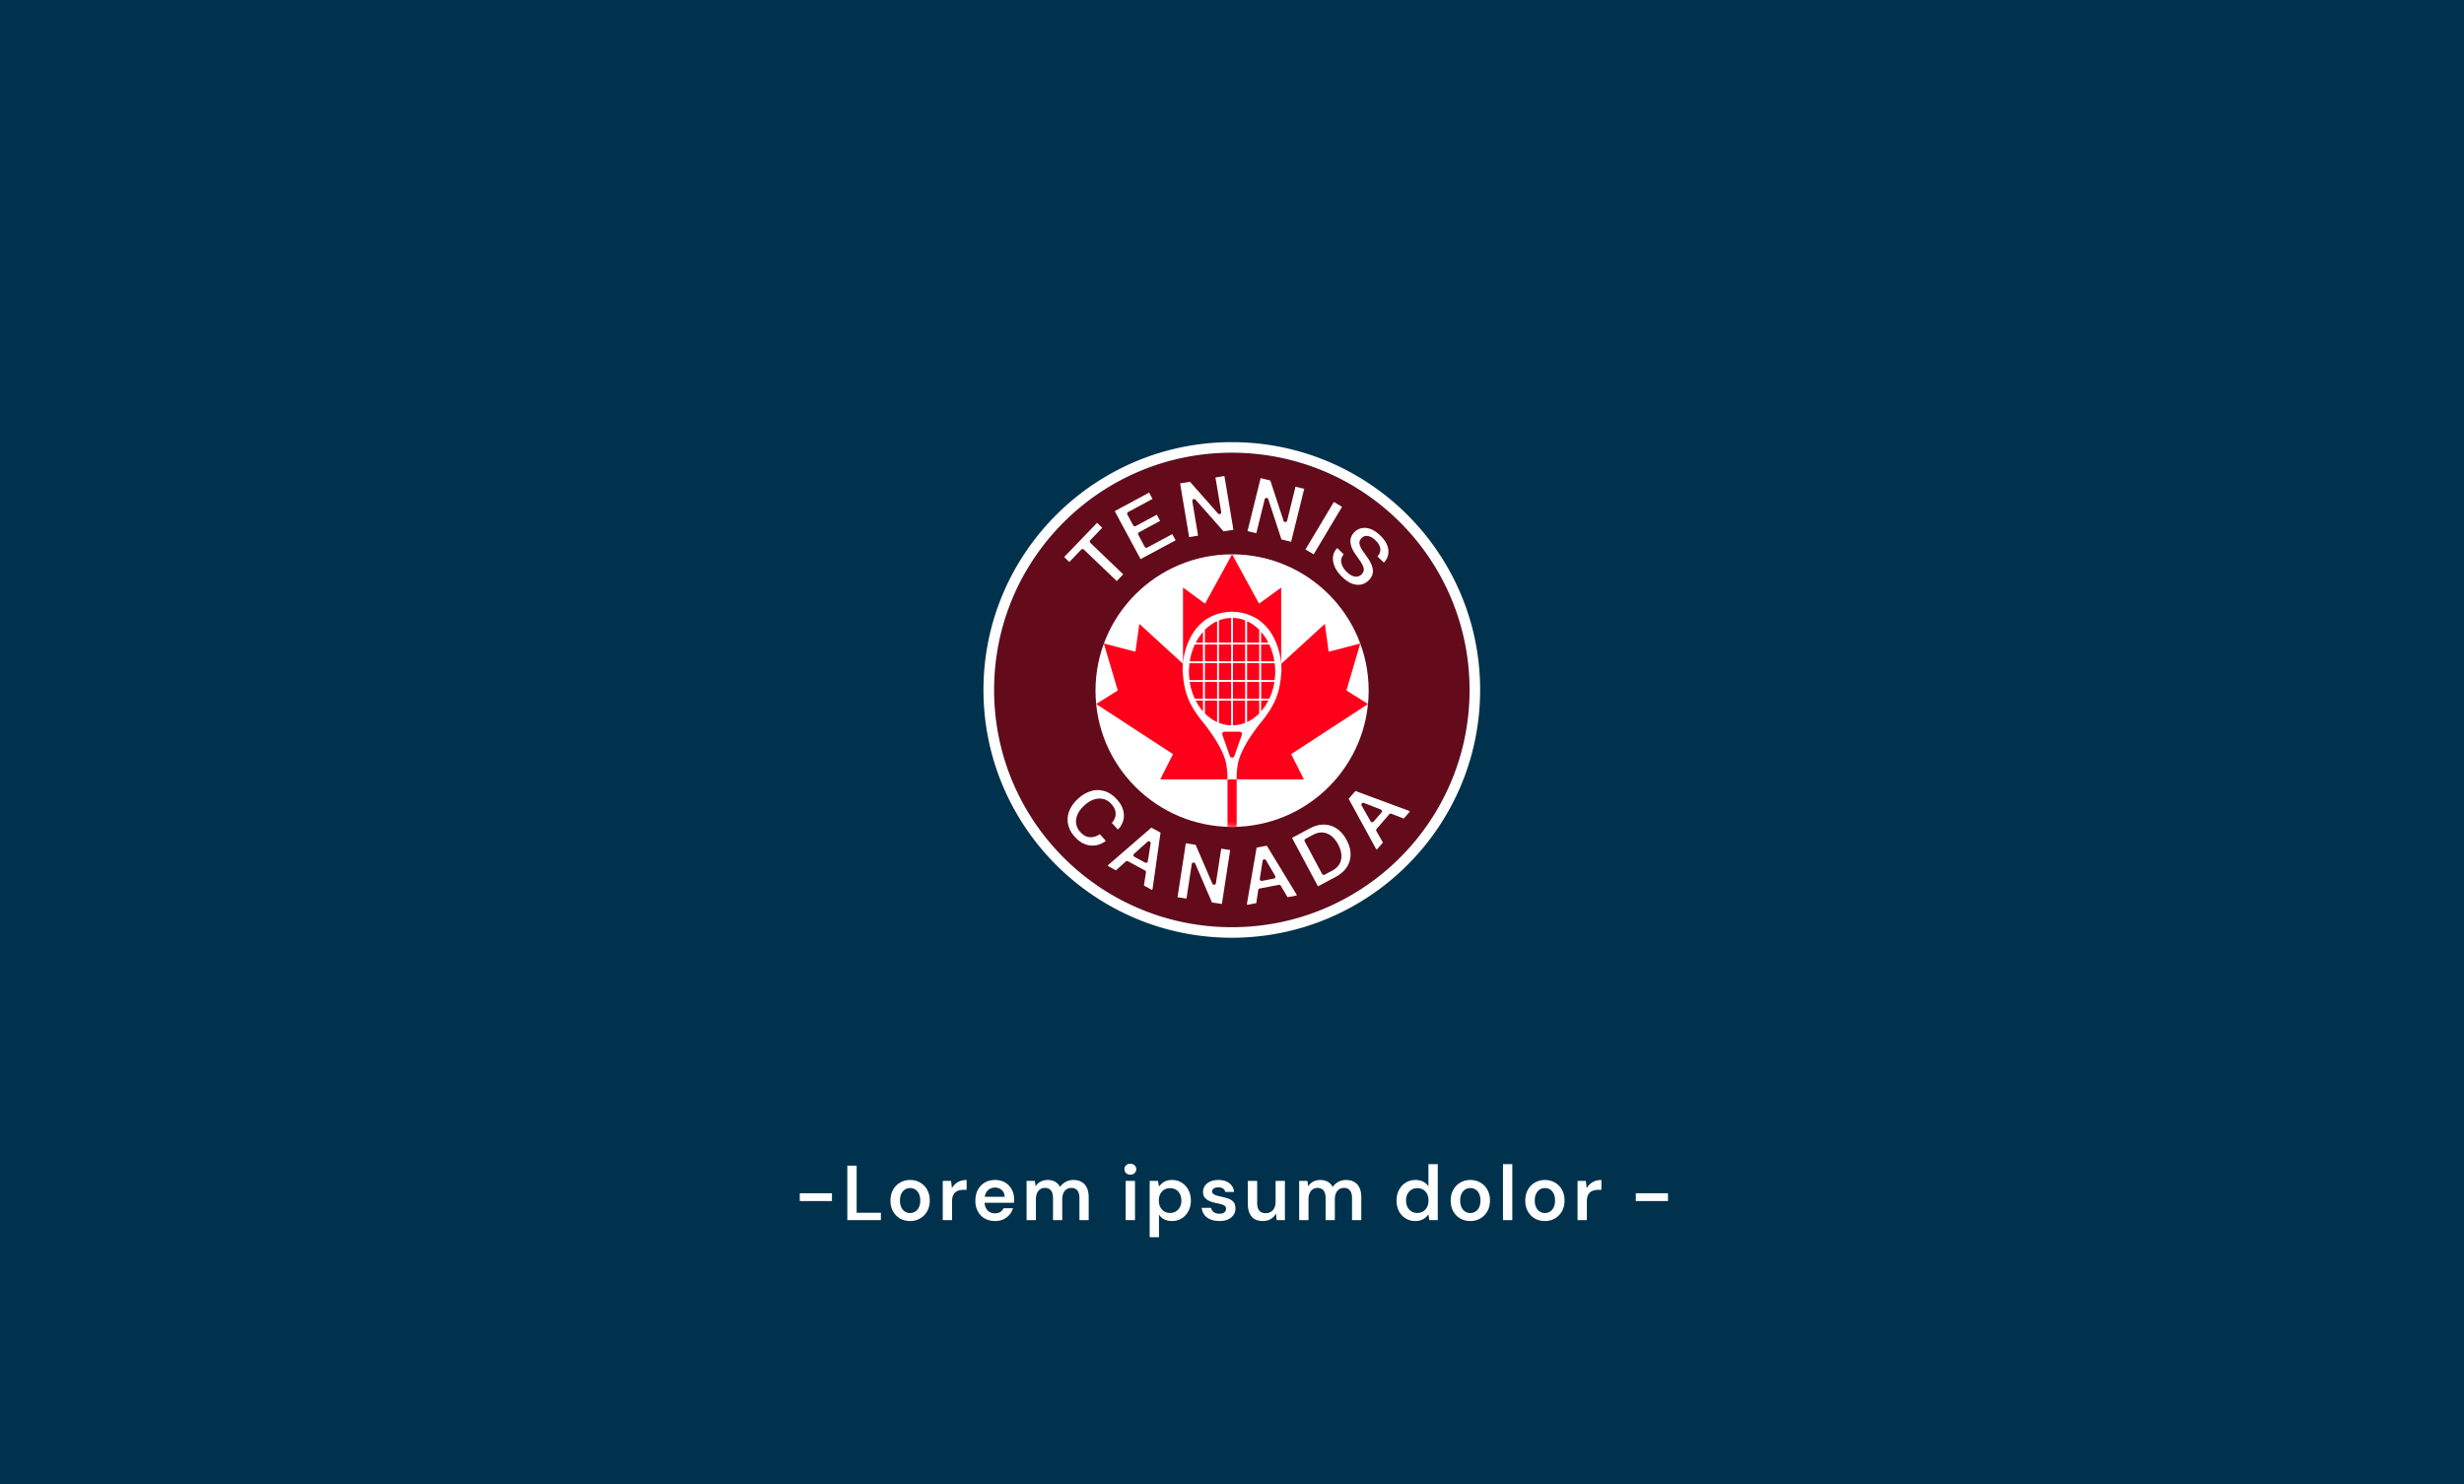 <svg width="634" height="382" fill="none" xmlns="http://www.w3.org/2000/svg"><path fill="#00324D" d="M0 0h634v382H0z"/><path d="M316.967 238.623c33.788 0 61.178-27.337 61.178-61.058 0-33.722-27.39-61.059-61.178-61.059s-61.178 27.337-61.178 61.059c0 33.721 27.39 61.058 61.178 61.058Z" fill="#630B1A"/><path d="M317.022 212.81c19.41 0 35.144-15.703 35.144-35.075 0-19.371-15.734-35.074-35.144-35.074-19.409 0-35.143 15.703-35.143 35.074 0 19.372 15.734 35.075 35.143 35.075Z" fill="#fff"/><path d="m332.218 194.078 3.29 6.51h-36.969l3.29-6.51-19.778-12.888 5.553-3.492-3.575-12.09 8.12 2.125 1.008-7.174 11.239 10.287v-19.625l5.667 4.138 6.96-12.698v-.019.019l6.941 12.698 5.687-4.138v19.625l11.239-10.287.989 7.174 8.12-2.125-3.556 12.09 5.553 3.492-19.778 12.888Z" fill="#FF001A"/><mask id="a" style="mask-type:luminance" maskUnits="userSpaceOnUse" x="281" y="142" width="72" height="71"><path d="M317.022 212.81c19.41 0 35.144-15.703 35.144-35.075 0-19.371-15.734-35.074-35.144-35.074-19.409 0-35.143 15.703-35.143 35.074 0 19.372 15.734 35.075 35.143 35.075Z" fill="#fff"/></mask><g mask="url(#a)"><path d="M318.202 200.587V213c-.399 0-.799.019-1.198.019-.4 0-.78 0-1.16-.019v-12.413h2.377-.019Z" fill="#FF001A"/></g><path d="M324.572 160.103c-.114-.094-.228-.208-.361-.322-1.293-1.006-3.556-2.069-6.2-2.297h-.076c-.304-.019-.608-.038-.932-.038-.323 0-.627.019-.931.038h-.076c-2.663.228-4.907 1.291-6.2 2.297a5.807 5.807 0 0 0-.361.322c-3.918 3.246-5.211 8.978-5.135 12.375 0 .228 0 .456.038.665.304 3.834.875 7.383 4.887 12.337 4.527 5.599 5.82 9.072 6.181 10.647.418 1.879.418 3.53.418 4.138v.323h2.377v-.323c0-.626 0-2.259.419-4.138.361-1.575 1.635-5.067 6.18-10.647 3.994-4.935 4.584-8.503 4.888-12.337.019-.209.038-.437.038-.665.076-3.397-1.198-9.129-5.116-12.375h-.038Zm3.556 12.755c0 .74-.057 1.461-.152 2.164h-3.48v-4.328h3.48c.095.702.152 1.424.152 2.164Zm-22.212 0c0-.74.058-1.462.153-2.164h3.48v4.328h-3.48a16.127 16.127 0 0 1-.153-2.164Zm.21-2.657a16.596 16.596 0 0 1 1.312-4.328h2.092v4.328h-3.423.019Zm3.404 5.295v4.328h-2.092a15.09 15.09 0 0 1-1.312-4.328h3.423-.019Zm7.721-.493v-4.328h3.118v4.328h-3.118Zm3.137.493v4.328h-3.137v-4.328h3.137Zm-3.137-5.295v-4.328h3.118v4.328h-3.118Zm-.476 5.295v4.328h-3.138v-4.328h3.138Zm-3.138-.493v-4.328h3.138v4.328h-3.138Zm3.138-4.802h-3.138v-4.328h3.138v4.328Zm-6.751 4.802v-4.328h3.138v4.328h-3.138Zm3.138.493v4.328h-3.138v-4.328h3.138Zm-3.138-5.295v-4.328h3.138v4.328h-3.138Zm0-4.821v-3.284a10.746 10.746 0 0 1 3.138-2.22v5.504h-3.138Zm0 14.937h3.138v5.504a10.746 10.746 0 0 1-3.138-2.22v-3.284Zm3.613 0h3.138v6.358a9.248 9.248 0 0 1-3.138-.645v-5.713Zm3.614 0h3.118v5.713a9.13 9.13 0 0 1-3.118.645v-6.358Zm3.632-5.314v-4.328h3.119v4.328h-3.119Zm3.119.493v4.328h-3.119v-4.328h3.119Zm-3.119-5.295v-4.328h3.119v4.328h-3.119Zm0-4.821v-5.504a10.421 10.421 0 0 1 3.119 2.22v3.284h-3.119Zm3.119 14.937v3.284a10.92 10.92 0 0 1-3.119 2.22v-5.504h3.119Zm.494-14.444h2.092a15.081 15.081 0 0 1 1.312 4.328h-3.423v-4.328h.019Zm0 9.623h3.423a16.608 16.608 0 0 1-1.312 4.328h-2.092v-4.328h-.019Zm1.864-10.116h-1.864v-2.752a12.74 12.74 0 0 1 1.864 2.752Zm-5.972-5.713v5.713h-3.137v-6.358a9.144 9.144 0 0 1 3.137.645Zm-3.613-.645v6.358h-3.138v-5.713a9.727 9.727 0 0 1 3.138-.645Zm-7.245 3.625v2.752h-1.864a14.885 14.885 0 0 1 1.864-2.752Zm-1.864 17.67h1.864v2.752a14.275 14.275 0 0 1-1.864-2.752Zm11.867 8.788-1.94 5.485c-.19.531-.951.531-1.141 0l-1.94-5.485a.604.604 0 0 1 .571-.797h3.898c.4 0 .685.417.552.797Zm4.963-6.055v-2.752h1.864a14.885 14.885 0 0 1-1.864 2.752Zm-43.682 20.517c1.179-.322 2.339-.303 3.442.057 1.122.361 2.149 1.025 3.062 2.05.685.74 1.179 1.481 1.464 2.221.286.721.419 1.442.4 2.088a4.819 4.819 0 0 1-.4 1.841 4.852 4.852 0 0 1-.95 1.461l-.21.19-1.54-1.689c.342-.361.608-.797.799-1.31.19-.512.228-1.082.114-1.689s-.476-1.234-1.046-1.879c-.59-.645-1.274-1.063-2.035-1.272-.78-.19-1.578-.152-2.415.114s-1.674.797-2.491 1.537c-.818.741-1.408 1.538-1.75 2.335-.361.816-.475 1.613-.342 2.391.114.779.475 1.5 1.084 2.145.589.645 1.179 1.025 1.787 1.196.628.152 1.198.152 1.75 0a4.832 4.832 0 0 0 1.445-.664l1.541 1.689-.21.19c-.456.341-.97.588-1.578.797-.59.19-1.236.265-1.921.247-.684-.038-1.388-.228-2.092-.551-.722-.342-1.426-.892-2.111-1.632-.931-1.006-1.502-2.088-1.768-3.227a5.929 5.929 0 0 1 .266-3.435c.437-1.139 1.179-2.221 2.301-3.227 1.084-.987 2.225-1.651 3.404-1.955v-.019Zm4.335 19.056L296.255 213l2.358 1.272-2.053 14.52-.134.246-2.091-1.138.532-3.379a.47.47 0 0 0-.247-.493l-4.393-2.373a.488.488 0 0 0-.552.057l-2.548 2.278-2.092-1.139.133-.247-.019.019Zm6.751-2.106 2.739 1.48c.285.171.646-.019.703-.342l.723-4.593c.076-.436-.456-.721-.799-.436l-3.461 3.112c-.247.228-.209.627.095.779Zm19.969 11.748 2.53.379 2.129-13.874-2.301-.361-1.369 8.883c-.076.475-.723.55-.913.114l-4.298-9.983-2.529-.399-2.13 13.874 2.301.361 1.351-8.864c.076-.474.722-.55.912-.114l4.298 9.984h.019Zm8.975.342 2.491-14.463 2.624-.494 7.626 12.527.057.285-2.358.436-1.73-2.942a.49.49 0 0 0-.514-.227l-4.906.93a.444.444 0 0 0-.381.398l-.513 3.379-2.339.436-.057-.284v.019Zm3.879-5.903 3.062-.589a.468.468 0 0 0 .323-.702l-2.358-4.024c-.228-.379-.818-.265-.875.171l-.722 4.593a.477.477 0 0 0 .57.551Zm12.305-13.514c1.256-.664 2.473-.987 3.652-.968a5.952 5.952 0 0 1 3.271 1.025c.989.665 1.844 1.633 2.529 2.923.685 1.272 1.027 2.506 1.027 3.72a5.833 5.833 0 0 1-.97 3.284c-.647.987-1.597 1.822-2.834 2.486l-4.583 2.449-6.675-12.47 4.583-2.449Zm3.157 11.711a.495.495 0 0 0 .647.209l1.959-1.044c1.255-.664 2.015-1.613 2.263-2.809.266-1.196 0-2.505-.742-3.929-.761-1.423-1.712-2.372-2.853-2.809-1.141-.455-2.339-.342-3.594.323l-1.959 1.044a.492.492 0 0 0-.209.645l4.488 8.389v-.019Zm13.863-6.453-7.036-12.869 1.749-2.012 13.769 5.106.228.19-1.56 1.803-3.194-1.234a.472.472 0 0 0-.533.133l-3.271 3.758a.489.489 0 0 0-.057.55l1.693 2.961-1.56 1.803-.228-.189Zm-.609-7.004 2.035-2.353a.485.485 0 0 0-.19-.76l-4.336-1.689c-.418-.171-.817.285-.589.683l2.301 4.043c.171.285.551.342.779.076Zm-71.16-76.887 1.331 1.271-3.062 3.189c-.19.19-.171.493 0 .683l8.463 8.105-1.654 1.746-8.463-8.105c-.19-.189-.494-.17-.685 0l-3.061 3.189-1.332-1.272 8.463-8.806Zm13.407-7.744.856 1.594-6.276 3.379a.47.47 0 0 0-.19.645l1.502 2.771a.472.472 0 0 0 .647.19l5.42-2.923.856 1.594-5.42 2.923a.47.47 0 0 0-.19.645l1.654 3.094a.471.471 0 0 0 .647.19l6.447-3.454.855 1.594-9.014 4.84-6.656-12.356 8.824-4.745.038.019Zm17.057-3.929 2.301-.38 2.32 13.837-2.53.417-7.207-8.161c-.323-.361-.913-.076-.837.399l1.483 8.863-2.301.38-2.32-13.837 2.53-.417 7.207 8.161c.323.361.913.076.837-.398l-1.483-8.864Zm14.11.778-2.491-.607-3.366 13.627 2.263.551 2.149-8.712c.114-.475.78-.494.932-.038l3.385 10.344 2.491.607 3.366-13.627-2.244-.551-2.149 8.731c-.114.475-.779.494-.932.038l-3.385-10.344-.019-.019Zm18.467 6.776-7.303 12.223-2.111-1.253 7.303-12.223 2.111 1.253Zm5.058 5.485c.704-.133 1.464-.076 2.282.228.818.303 1.617.854 2.453 1.632 1.236 1.177 1.921 2.391 2.092 3.587.171 1.215-.133 2.297-.932 3.208l-.209.209-1.635-1.576c.418-.474.665-.93.722-1.423a2.504 2.504 0 0 0-.247-1.424c-.228-.474-.551-.892-.989-1.309-.646-.627-1.293-.987-1.94-1.101-.646-.114-1.198.076-1.654.55-.456.475-.628.987-.494 1.557.133.569.437 1.195.931 1.879l1.084 1.537c.514.721.894 1.423 1.141 2.088.248.683.324 1.328.229 1.955-.096.626-.438 1.233-1.008 1.803-.856.873-1.902 1.271-3.119 1.158-1.217-.095-2.472-.779-3.766-2.031-.855-.835-1.464-1.671-1.863-2.544-.381-.854-.533-1.708-.476-2.505.057-.797.381-1.518.913-2.145l.209-.208 1.636 1.594c-.59.759-.78 1.537-.571 2.334.21.797.647 1.519 1.351 2.202.703.683 1.388 1.082 2.072 1.196.685.114 1.275-.076 1.769-.589.494-.512.666-1.044.494-1.651-.171-.588-.513-1.253-1.026-1.974l-1.084-1.537c-.723-1.025-1.141-2.05-1.256-3.018-.095-.987.248-1.879 1.027-2.676a3.608 3.608 0 0 1 1.845-1.006h.019Z" fill="#fff"/><path d="M316.948 116.507c33.794 0 61.178 27.331 61.178 61.058 0 33.727-27.384 61.058-61.178 61.058-33.793 0-61.159-27.35-61.159-61.058s27.385-61.058 61.159-61.058Zm0-2.715c-35.219 0-63.897 28.622-63.897 63.773 0 35.15 28.659 63.772 63.897 63.772 35.239 0 63.898-28.603 63.898-63.772 0-35.17-28.659-63.773-63.898-63.773ZM205.789 309.1v-2h8.28v2h-8.28Zm12.229 4.9v-14h2.4v12.12h6.24V314h-8.64Zm16.147.24c-.96 0-1.827-.22-2.6-.66a4.918 4.918 0 0 1-1.8-1.86c-.427-.8-.64-1.713-.64-2.74 0-1.053.22-1.973.66-2.76a4.74 4.74 0 0 1 1.8-1.86c.773-.453 1.64-.68 2.6-.68.96 0 1.82.227 2.58.68a4.6 4.6 0 0 1 1.8 1.84c.44.787.66 1.707.66 2.76 0 1.053-.22 1.973-.66 2.76a4.875 4.875 0 0 1-1.82 1.86c-.76.44-1.62.66-2.58.66Zm0-2.06c.48 0 .913-.12 1.3-.36.4-.24.72-.6.96-1.08.24-.48.36-1.073.36-1.78 0-.707-.12-1.293-.36-1.76-.227-.48-.54-.84-.94-1.08-.387-.24-.82-.36-1.3-.36-.467 0-.9.12-1.3.36s-.72.6-.96 1.08c-.24.467-.36 1.053-.36 1.76 0 .707.12 1.3.36 1.78s.553.84.94 1.08c.4.24.833.36 1.3.36Zm8.409 1.82v-10.08h2.14l.22 1.88c.24-.44.54-.813.9-1.12.36-.32.78-.567 1.26-.74a4.87 4.87 0 0 1 1.62-.26v2.54h-.84c-.4 0-.78.053-1.14.16-.36.093-.673.253-.94.48-.253.213-.453.513-.6.9-.146.373-.22.847-.22 1.42V314h-2.4Zm13.455.24c-1 0-1.88-.213-2.64-.64a4.629 4.629 0 0 1-1.78-1.84c-.427-.787-.64-1.693-.64-2.72 0-1.067.206-2 .62-2.8a4.734 4.734 0 0 1 1.78-1.88c.773-.453 1.666-.68 2.68-.68.986 0 1.846.22 2.58.66.733.44 1.3 1.033 1.7 1.78.4.733.6 1.56.6 2.48v.44c0 .16-.014.327-.04.5h-8.2V308h5.82c-.027-.733-.274-1.307-.74-1.72-.467-.427-1.047-.64-1.74-.64-.494 0-.947.113-1.36.34-.414.227-.74.567-.98 1.02-.24.44-.36 1-.36 1.68v.58c0 .627.113 1.167.34 1.62.24.453.56.8.96 1.04.413.227.873.34 1.38.34.56 0 1.02-.12 1.38-.36.373-.24.646-.56.82-.96h2.44a4.71 4.71 0 0 1-.92 1.7 4.692 4.692 0 0 1-1.58 1.18c-.627.28-1.334.42-2.12.42Zm8.116-.24v-10.08h2.12l.2 1.38c.32-.507.74-.9 1.26-1.18.533-.293 1.14-.44 1.82-.44.506 0 .96.067 1.36.2.413.133.773.333 1.08.6.32.267.58.6.78 1 .373-.56.86-1 1.46-1.32a4.1 4.1 0 0 1 1.96-.48c.84 0 1.553.173 2.14.52.586.333 1.033.833 1.34 1.5.306.653.46 1.46.46 2.42V314h-2.38v-5.64c0-.853-.174-1.507-.52-1.96-.347-.453-.86-.68-1.54-.68-.467 0-.88.113-1.24.34-.347.227-.62.56-.82 1-.2.427-.3.953-.3 1.58V314h-2.38v-5.64c0-.853-.174-1.507-.52-1.96-.347-.453-.867-.68-1.56-.68-.44 0-.84.113-1.2.34-.347.227-.62.56-.82 1-.2.427-.3.953-.3 1.58V314h-2.4Zm25.498 0v-10.08h2.4V314h-2.4Zm1.2-11.68c-.44 0-.807-.133-1.1-.4-.28-.28-.42-.62-.42-1.02 0-.413.14-.747.42-1 .293-.267.66-.4 1.1-.4.44 0 .8.133 1.08.4.293.253.44.587.44 1 0 .4-.147.74-.44 1.02-.28.267-.64.4-1.08.4Zm4.974 16.08v-14.48h2.14l.26 1.46c.213-.293.466-.567.76-.82.306-.267.673-.48 1.1-.64.44-.16.94-.24 1.5-.24.946 0 1.78.233 2.5.7a4.846 4.846 0 0 1 1.72 1.9c.413.787.62 1.687.62 2.7 0 1.013-.214 1.92-.64 2.72a4.727 4.727 0 0 1-1.72 1.86c-.72.453-1.547.68-2.48.68-.76 0-1.427-.14-2-.42a3.572 3.572 0 0 1-1.36-1.24v5.82h-2.4Zm5.26-6.24c.56 0 1.06-.133 1.5-.4.44-.267.78-.64 1.02-1.12.253-.48.38-1.033.38-1.66 0-.64-.127-1.2-.38-1.68a2.68 2.68 0 0 0-1.02-1.12c-.44-.267-.94-.4-1.5-.4-.574 0-1.08.133-1.52.4-.427.267-.767.64-1.02 1.12-.24.48-.36 1.033-.36 1.66 0 .64.12 1.2.36 1.68.253.467.593.84 1.02 1.12.44.267.946.4 1.52.4Zm12.689 2.08c-.893 0-1.673-.14-2.34-.42-.653-.293-1.173-.693-1.56-1.2a3.617 3.617 0 0 1-.66-1.78h2.4c.067.28.187.54.36.78.174.227.407.407.7.54a2.7 2.7 0 0 0 1.08.2c.4 0 .727-.053.98-.16.254-.12.44-.273.56-.46.12-.187.18-.387.18-.6 0-.32-.086-.567-.26-.74-.173-.173-.426-.307-.76-.4-.32-.107-.706-.207-1.16-.3a15.38 15.38 0 0 1-1.4-.34 6.219 6.219 0 0 1-1.2-.54 2.613 2.613 0 0 1-.84-.82c-.2-.333-.3-.74-.3-1.22 0-.587.154-1.113.46-1.58.32-.467.774-.833 1.36-1.1.6-.28 1.314-.42 2.14-.42 1.174 0 2.107.273 2.8.82.707.533 1.12 1.287 1.24 2.26h-2.28a1.24 1.24 0 0 0-.56-.86c-.306-.213-.713-.32-1.22-.32-.52 0-.92.1-1.2.3a.883.883 0 0 0-.4.76c0 .2.08.387.24.56.174.16.42.3.74.42.32.107.714.213 1.18.32.747.147 1.407.32 1.98.52.574.2 1.027.493 1.36.88.334.387.5.933.5 1.64a2.77 2.77 0 0 1-.5 1.7c-.333.493-.806.88-1.42 1.16-.613.267-1.346.4-2.2.4Zm11.189 0c-.813 0-1.513-.16-2.1-.48-.573-.333-1.013-.827-1.32-1.48-.307-.667-.46-1.487-.46-2.46v-5.9h2.4v5.66c0 .867.18 1.527.54 1.98.373.44.933.66 1.68.66.48 0 .907-.113 1.28-.34.387-.227.687-.553.9-.98.227-.44.34-.973.34-1.6v-5.38h2.4V314h-2.12l-.18-1.68a3.469 3.469 0 0 1-1.34 1.4c-.573.347-1.247.52-2.02.52Zm9.33-.24v-10.08h2.12l.2 1.38c.32-.507.74-.9 1.26-1.18.534-.293 1.14-.44 1.82-.44.507 0 .96.067 1.36.2.414.133.774.333 1.08.6.32.267.58.6.78 1 .374-.56.86-1 1.46-1.32.6-.32 1.254-.48 1.96-.48.84 0 1.554.173 2.14.52.587.333 1.034.833 1.34 1.5.307.653.46 1.46.46 2.42V314h-2.38v-5.64c0-.853-.173-1.507-.52-1.96-.346-.453-.86-.68-1.54-.68-.466 0-.88.113-1.24.34-.346.227-.62.56-.82 1-.2.427-.3.953-.3 1.58V314h-2.38v-5.64c0-.853-.173-1.507-.52-1.96-.346-.453-.866-.68-1.56-.68-.44 0-.84.113-1.2.34-.346.227-.62.56-.82 1-.2.427-.3.953-.3 1.58V314h-2.4Zm29.879.24c-.934 0-1.767-.227-2.5-.68a4.682 4.682 0 0 1-1.72-1.88c-.4-.8-.6-1.707-.6-2.72 0-1.013.206-1.913.62-2.7a4.682 4.682 0 0 1 4.24-2.58c.76 0 1.42.147 1.98.44.573.28 1.026.68 1.36 1.2v-5.72h2.4V314h-2.16l-.24-1.46a5.158 5.158 0 0 1-.78.84c-.307.253-.674.46-1.1.62-.427.16-.927.24-1.5.24Zm.5-2.08c.573 0 1.08-.133 1.52-.4.44-.28.78-.66 1.02-1.14.24-.48.36-1.033.36-1.66s-.12-1.18-.36-1.66a2.68 2.68 0 0 0-1.02-1.12c-.44-.267-.947-.4-1.52-.4-.547 0-1.04.133-1.48.4-.44.267-.787.64-1.04 1.12-.24.48-.36 1.033-.36 1.66s.12 1.18.36 1.66c.253.48.6.86 1.04 1.14.44.267.933.4 1.48.4Zm13.649 2.08c-.96 0-1.826-.22-2.6-.66a4.918 4.918 0 0 1-1.8-1.86c-.426-.8-.64-1.713-.64-2.74 0-1.053.22-1.973.66-2.76a4.74 4.74 0 0 1 1.8-1.86c.774-.453 1.64-.68 2.6-.68.96 0 1.82.227 2.58.68a4.586 4.586 0 0 1 1.8 1.84c.44.787.66 1.707.66 2.76 0 1.053-.22 1.973-.66 2.76a4.868 4.868 0 0 1-1.82 1.86c-.76.44-1.62.66-2.58.66Zm0-2.06c.48 0 .914-.12 1.3-.36.4-.24.72-.6.96-1.08.24-.48.36-1.073.36-1.78 0-.707-.12-1.293-.36-1.76-.226-.48-.54-.84-.94-1.08-.386-.24-.82-.36-1.3-.36-.466 0-.9.12-1.3.36s-.72.6-.96 1.08c-.24.467-.36 1.053-.36 1.76 0 .707.12 1.3.36 1.78s.554.84.94 1.08c.4.24.834.36 1.3.36Zm8.41 1.82v-14.4h2.4V314h-2.4Zm10.778.24c-.96 0-1.827-.22-2.6-.66a4.918 4.918 0 0 1-1.8-1.86c-.427-.8-.64-1.713-.64-2.74 0-1.053.22-1.973.66-2.76a4.74 4.74 0 0 1 1.8-1.86c.773-.453 1.64-.68 2.6-.68.96 0 1.82.227 2.58.68a4.6 4.6 0 0 1 1.8 1.84c.44.787.66 1.707.66 2.76 0 1.053-.22 1.973-.66 2.76a4.875 4.875 0 0 1-1.82 1.86c-.76.44-1.62.66-2.58.66Zm0-2.06c.48 0 .913-.12 1.3-.36.4-.24.72-.6.96-1.08.24-.48.36-1.073.36-1.78 0-.707-.12-1.293-.36-1.76-.227-.48-.54-.84-.94-1.08-.387-.24-.82-.36-1.3-.36-.467 0-.9.12-1.3.36s-.72.6-.96 1.08c-.24.467-.36 1.053-.36 1.76 0 .707.12 1.3.36 1.78s.553.84.94 1.08c.4.24.833.36 1.3.36Zm8.409 1.82v-10.08h2.14l.22 1.88c.24-.44.54-.813.9-1.12.36-.32.78-.567 1.26-.74a4.87 4.87 0 0 1 1.62-.26v2.54h-.84c-.4 0-.78.053-1.14.16-.36.093-.673.253-.94.48-.253.213-.453.513-.6.9-.146.373-.22.847-.22 1.42V314h-2.4Zm14.992-4.9v-2h8.28v2h-8.28Z" fill="#fff"/></svg>